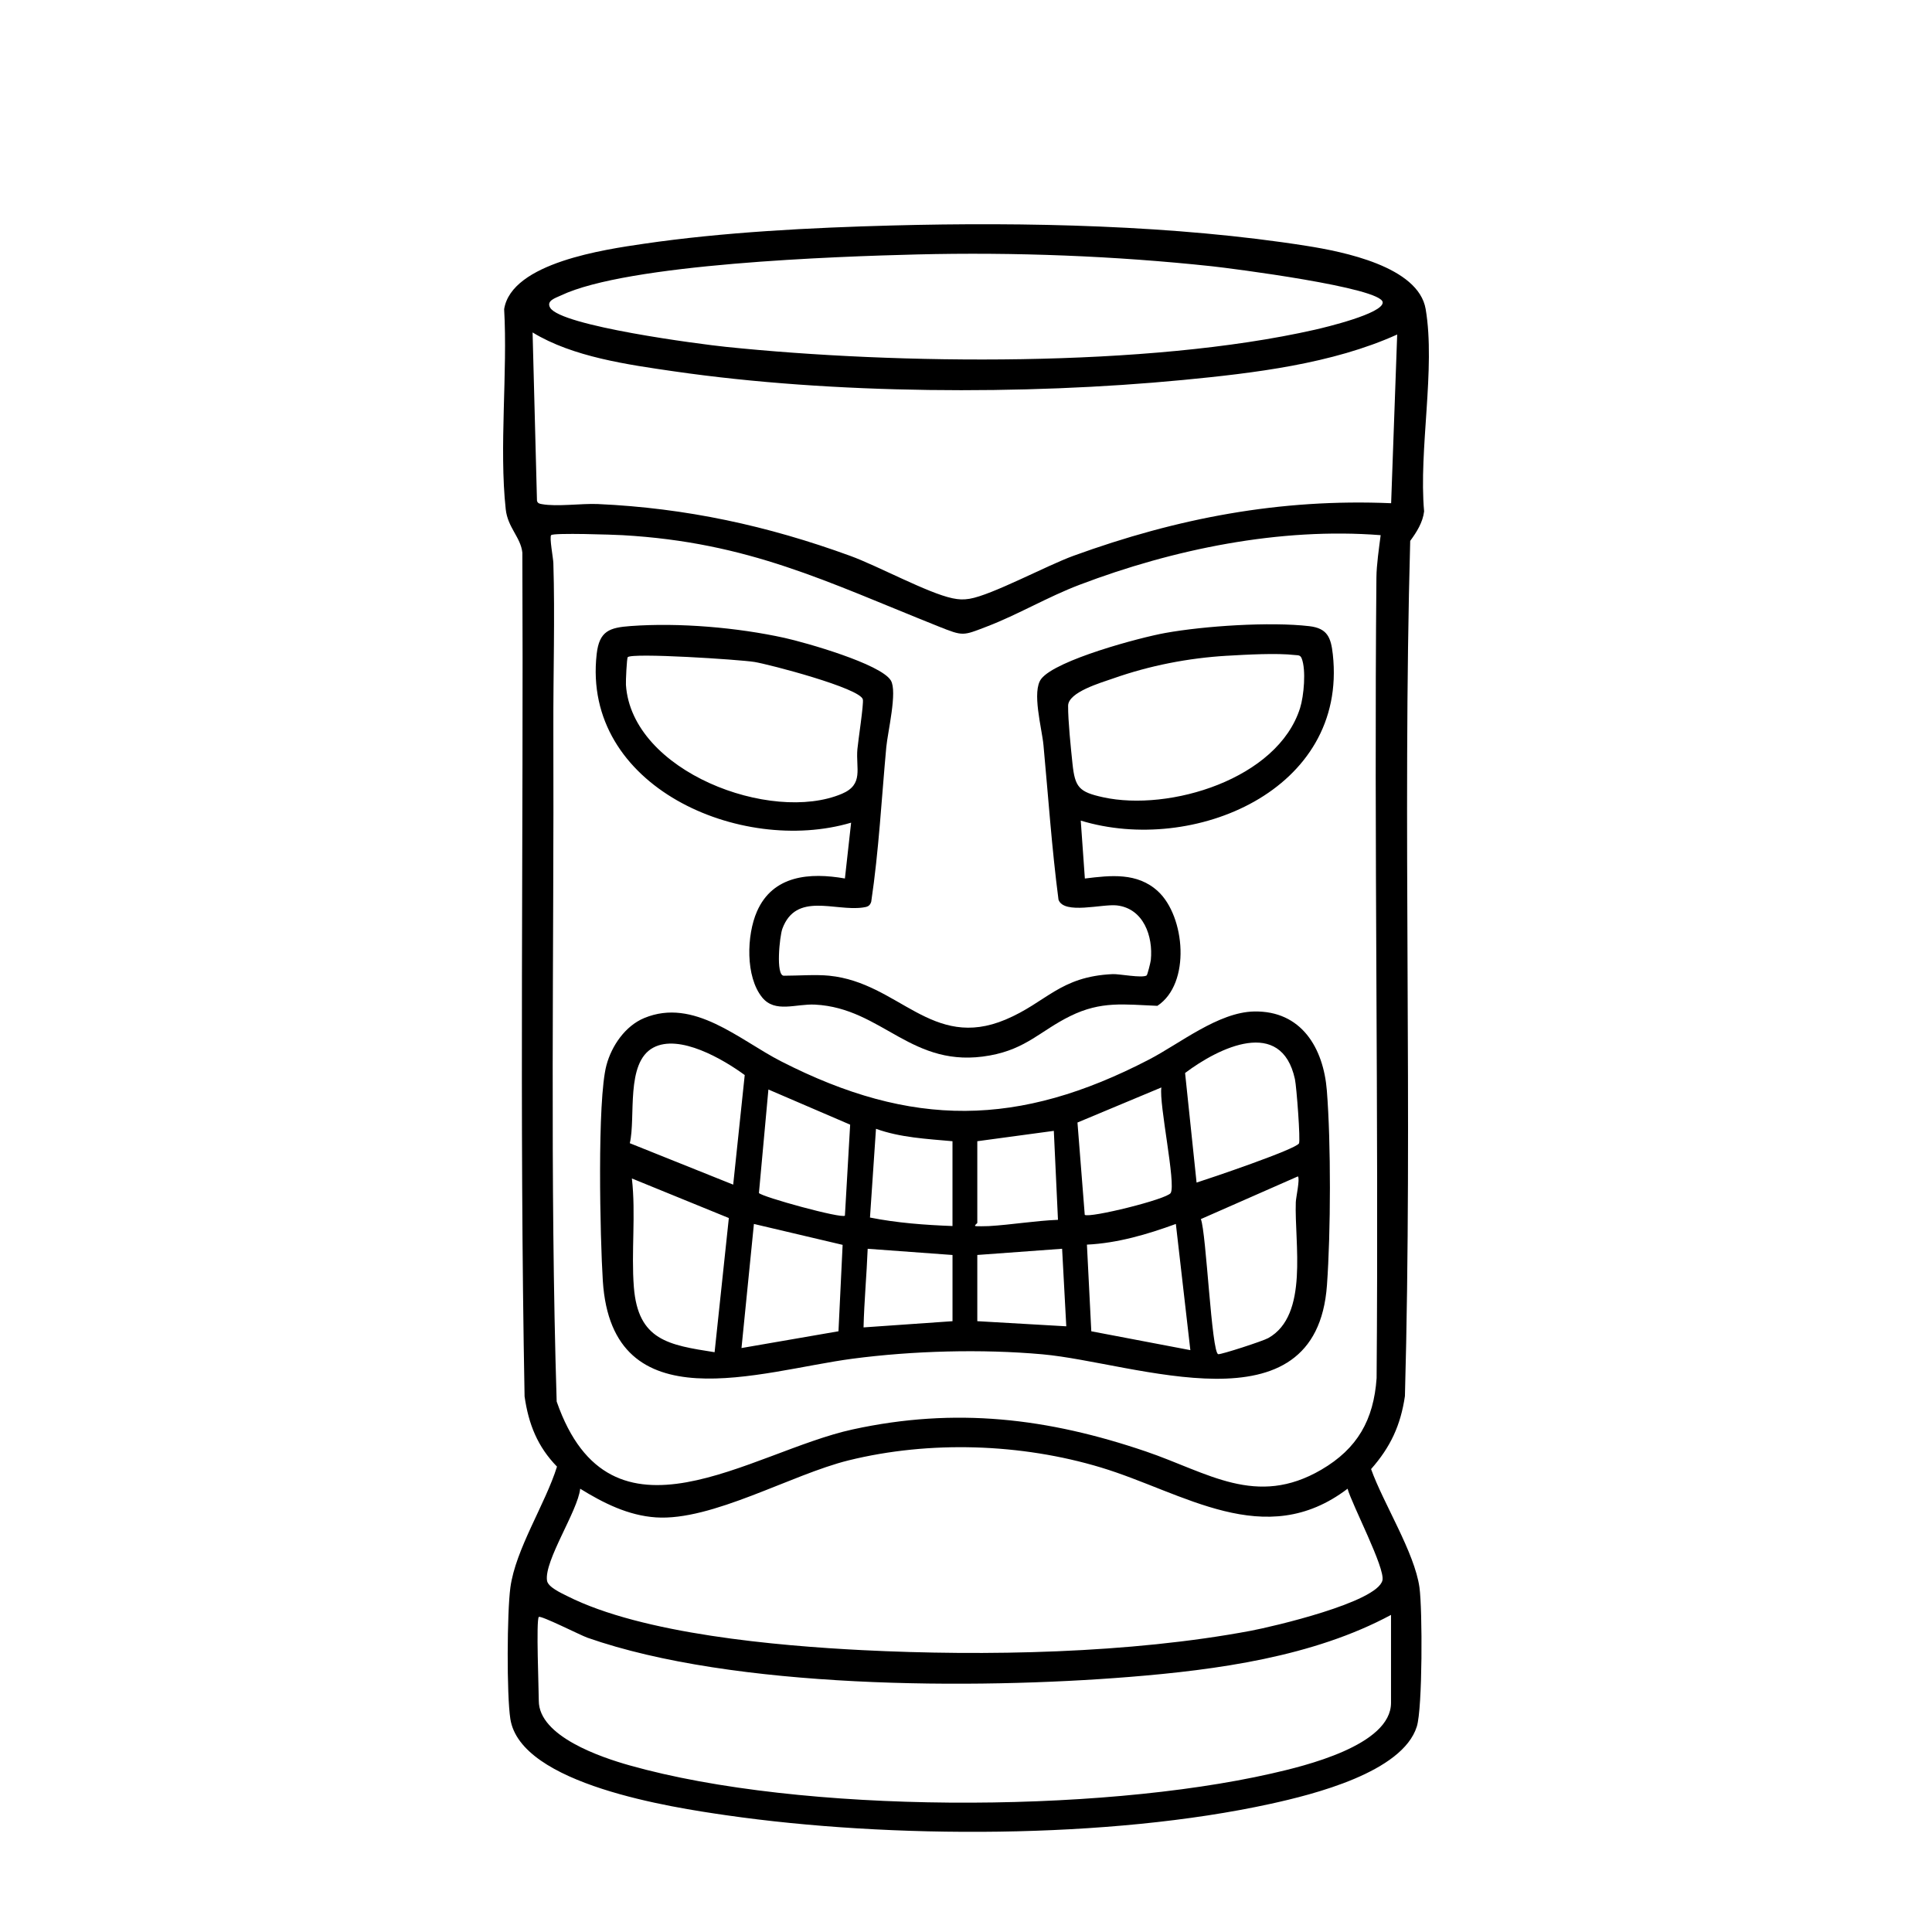 <?xml version="1.0" encoding="UTF-8"?>
<svg id="Cocktail_Drawings" data-name="Cocktail Drawings" xmlns="http://www.w3.org/2000/svg" viewBox="0 0 1024 1024">
  <g id="Tiki_Mug" data-name="Tiki Mug">
    <g>
      <path d="M472.82,119.51c70.54-1.88,150.26-.2,219.85,10.83,18.86,2.99,59.14,10.84,62.97,33.51,5.32,31.46-3.75,74.61-.83,107.18-.69,5.86-3.97,11.03-7.37,15.65-4.17,150.74,1.36,302.44-2.8,453.29-2.29,15.51-7.65,27.01-17.94,38.67,6.47,18.13,23.09,44.24,25.65,62.77,1.6,11.56,1.65,63.96-1.41,73.7-7.63,24.3-55.1,36.04-77.46,40.95-85.58,18.77-201.84,18.55-288.52,6.06-28.47-4.1-109.08-16.22-114.47-51.08-1.98-12.82-1.75-56.49.02-69.61,2.73-20.31,18.54-44.28,24.71-64.09-10.36-10.65-15.07-22.54-17.18-37.2-2.8-148.95-.52-298.17-1.18-447.23-.86-8.14-7.75-13.24-8.81-22.99-3.56-32.76,1.06-72.63-.84-106.06,3.92-24.69,53.73-31.67,73.9-34.64,42.27-6.21,88.92-8.57,131.72-9.71ZM485.98,134.86c-42.37,1.05-153.44,4.89-188.74,21.76-2.74,1.31-7.81,2.71-5.67,6.44,5.59,9.74,79.6,19.39,93.24,20.79,90.86,9.38,223.35,11.02,312.1-9.09,5.34-1.21,36.05-8.54,35.95-14.46-.13-7.87-81.03-18.16-90.45-19.17-51.44-5.51-104.65-7.55-156.43-6.27ZM740.55,177.29c-34.4,15.56-75.89,20.48-113.49,24.1-84.23,8.1-185.84,7.56-269.52-4.53-24.75-3.58-53.95-7.63-75.26-20.66l2.33,89.2c.37,1.42,1.34,1.57,2.59,1.8,7.94,1.47,21.1-.43,29.64-.05,46.81,2.11,89.95,11.49,133.73,27.44,14.93,5.44,41.13,19.75,54.24,22.5,3.29.69,5.73.83,9.08.28,11.83-1.97,40.94-17.65,55.06-22.78,54.96-19.97,109.37-30.39,168.38-27.87l3.21-89.42ZM731.78,283.65c-53.36-4.18-109.78,7.37-159.54,26.28-17.02,6.47-32.67,15.83-49.13,22.13-12.88,4.94-12.48,5.23-25.59,0-59.67-23.82-100.54-44.59-167.58-48.41-4.53-.26-36.45-1.34-37.81-.02-1.04,1,1.08,12.19,1.16,14.75.88,28.31-.09,59.05,0,87.71.39,118.85-1.91,238.2,1.76,356.75,28.73,82.57,102.66,26.59,156.95,14.77,54.5-11.87,103.35-6,155.36,11.7,32.79,11.16,58.42,29.84,92.96,9.67,19.18-11.2,27.76-26.43,29.31-48.53,1.13-141.47-1.4-283.12-.1-424.39.06-6.71,1.38-15.63,2.25-22.41ZM714.23,789.06c-43.8,33.35-87.07,1.9-130.71-11.26-42.29-12.75-90.76-14.37-133.73-3.78-30.34,7.48-72.39,32.23-102.13,30.23-14.74-.99-27.91-7.63-40.15-15.2-1.24,11.75-19.17,38.22-17.58,48.73.52,3.44,7.56,6.58,10.6,8.12,39.94,20.22,111.63,26.44,156.58,28.71,65.06,3.27,141.89,1.75,205.81-10.26,11.58-2.18,67.06-15.1,69.8-26.74,1.52-6.47-16.12-40.08-18.48-48.56ZM285.57,857.03c-1.48,1.65,0,38.49,0,44.4,0,18.98,33.27,30.06,48.01,34.22,91.47,25.85,247.69,25.43,340.31,4.36,17.31-3.94,63.38-14.86,63.38-37.48v-46.6c-41.23,22.18-92.23,29.13-138.7,32.88-82.16,6.62-209.63,6.4-287.25-20.8-3.47-1.22-24.81-12.02-25.75-10.98Z"/>
      <path d="M664.66,536.11c25.1-.51,36.81,19.34,38.6,41.92,2.22,28.09,2.08,74.87.06,103.08-5.65,79.09-101.53,41.13-150.81,36.7-32.11-2.88-68.75-1.87-100.68,2.34-48.79,6.44-127.45,34.85-132.32-41.24-1.44-22.4-3.08-95.73,1.93-114.37,2.76-10.28,9.96-20.78,20-24.95,26.36-10.95,50.39,11.6,72.54,22.93,69.33,35.45,125.98,34.92,195.04-.94,16.39-8.51,36.69-25.08,55.65-25.47ZM634.21,626.79c6.98-2.19,52.45-17.59,54.28-20.76.85-1.48-1.28-30.08-2.16-34.1-7.19-32.89-40.21-16.79-58.21-3.22l6.09,58.09ZM388.61,627.89l6.11-58.09c-11.35-8.32-34.63-22.02-48.53-14.5-14.75,7.99-9.13,36.82-12.38,50.62l54.8,21.96ZM615.56,576.37l-44.48,18.59,3.86,48.93c2.5,1.85,43.64-8.27,45.56-11.59,2.87-4.94-6.27-47.1-4.95-55.93ZM447.82,644.33l2.78-48.24-43.33-18.63-5.02,54.85c1.41,2.03,43.96,13.74,45.57,12.01ZM504.84,604.87c-13.6-1.24-27.6-1.91-40.55-6.58l-3.18,47.03c14.33,2.86,29.09,3.95,43.73,4.5v-44.95ZM517.99,604.87v43.31c0,.23-1.64,1.24-1.1,1.63.29.21,5.88.13,7.17.05,12.21-.72,24.45-2.84,36.69-3.33l-2.2-47.15-40.57,5.49ZM687.92,623.51l-51.44,22.63c2.87,7.04,5.65,71.12,9.23,71.61,1.58.22,23.62-6.93,26.51-8.55,21.61-12.14,13.81-50.18,14.58-72.03.09-2.57,2.3-12.36,1.13-13.66ZM386.3,645.58l-51.39-20.97c2.16,18.79-.41,39.1,1.05,57.59,2.23,28.25,18.41,30.68,42.79,34.5l7.55-71.12ZM446.61,659.8l-47.02-11.08-6.58,65.77,51.4-8.89,2.2-45.81ZM630.91,715.6l-7.68-66.88c-15.07,5.51-30.97,10.19-47.14,10.96l2.32,45.93,52.49,9.99ZM504.84,665.17l-44.95-3.29c-.54,13.88-1.86,27.8-2.19,41.67l47.15-3.29v-35.08ZM517.99,665.17v35.08l47.16,2.72-2.21-41.1-44.95,3.29Z"/>
      <path d="M439.6,517.16c36.84,3.73,54.2,39.74,93.4,23.23,21.73-9.15,28.76-22.84,56.8-24.09,3.38-.15,15.57,2.25,17.94.71.43-.28,2.09-6.93,2.22-8.19,1.27-12.54-3.82-27.27-17.96-28.93-7.71-.91-28.06,5.01-30.97-3.02-3.56-27.22-5.42-54.61-7.97-81.94-.83-8.92-6.34-28.53-1.15-35.16,7.82-10,52.25-21.86,65.63-24.27,20.82-3.76,55.62-6.04,76.42-3.62,9.59,1.12,11.48,6.02,12.46,14.94,7.95,72.27-74.17,106.27-133.6,88.11l2.18,30.7c13.66-1.69,27.8-3.31,38.73,6.76,14.42,13.27,17.59,48.94-.3,60.72-17.7-.71-29.73-2.65-46.13,5.4-15.81,7.77-23.19,17.38-42.67,20.91-41.48,7.53-56.66-25.12-92.66-26.96-10.12-.52-21.16,4.61-28-3.8-8.94-11-8.25-33.04-2.78-45.54,8.44-19.29,28.06-20.77,46.63-17.51l3.29-29.58c-58.41,17.29-142.8-19.07-134.86-89.37,1.39-12.28,6.81-14.03,18.04-14.85,25.67-1.88,56.45.76,81.53,6.28,10.92,2.41,51.03,13.77,56.35,22.58,3.55,5.88-1.67,27.25-2.42,35.34-2.52,27.31-3.93,54.76-7.98,81.93-.78,2.51-2.3,2.76-4.6,3.08-14.83,2.01-35.23-8.35-42.5,11.22-1.43,3.84-3.64,24.91.79,24.91,7.54,0,16.87-.73,24.12,0ZM650.43,347.55c-20.58,1.22-40.94,5.18-60.35,12.01-6.43,2.26-23.9,7.25-23.96,14.5-.06,7.84,1.45,22.44,2.32,30.7,1.32,12.54,3.44,15,16.19,17.8,35.12,7.72,92.61-9.62,104.45-47.32,2.01-6.4,3.23-20.08.87-26.2-.76-1.97-1.93-1.67-3.62-1.86-9.62-1.13-25.86-.21-35.91.38ZM332.71,348.31c-.5.54-1.08,12.69-.95,14.67,3.03,46.03,76.99,73.63,114.47,57.74,11.69-4.96,7.31-13.43,8.2-23.59.4-4.54,3.41-23.95,2.9-26.4-1.26-5.96-49.75-18.65-57.51-19.89-7.92-1.26-64.8-4.97-67.11-2.52Z"/>
    </g>
  </g>
</svg>